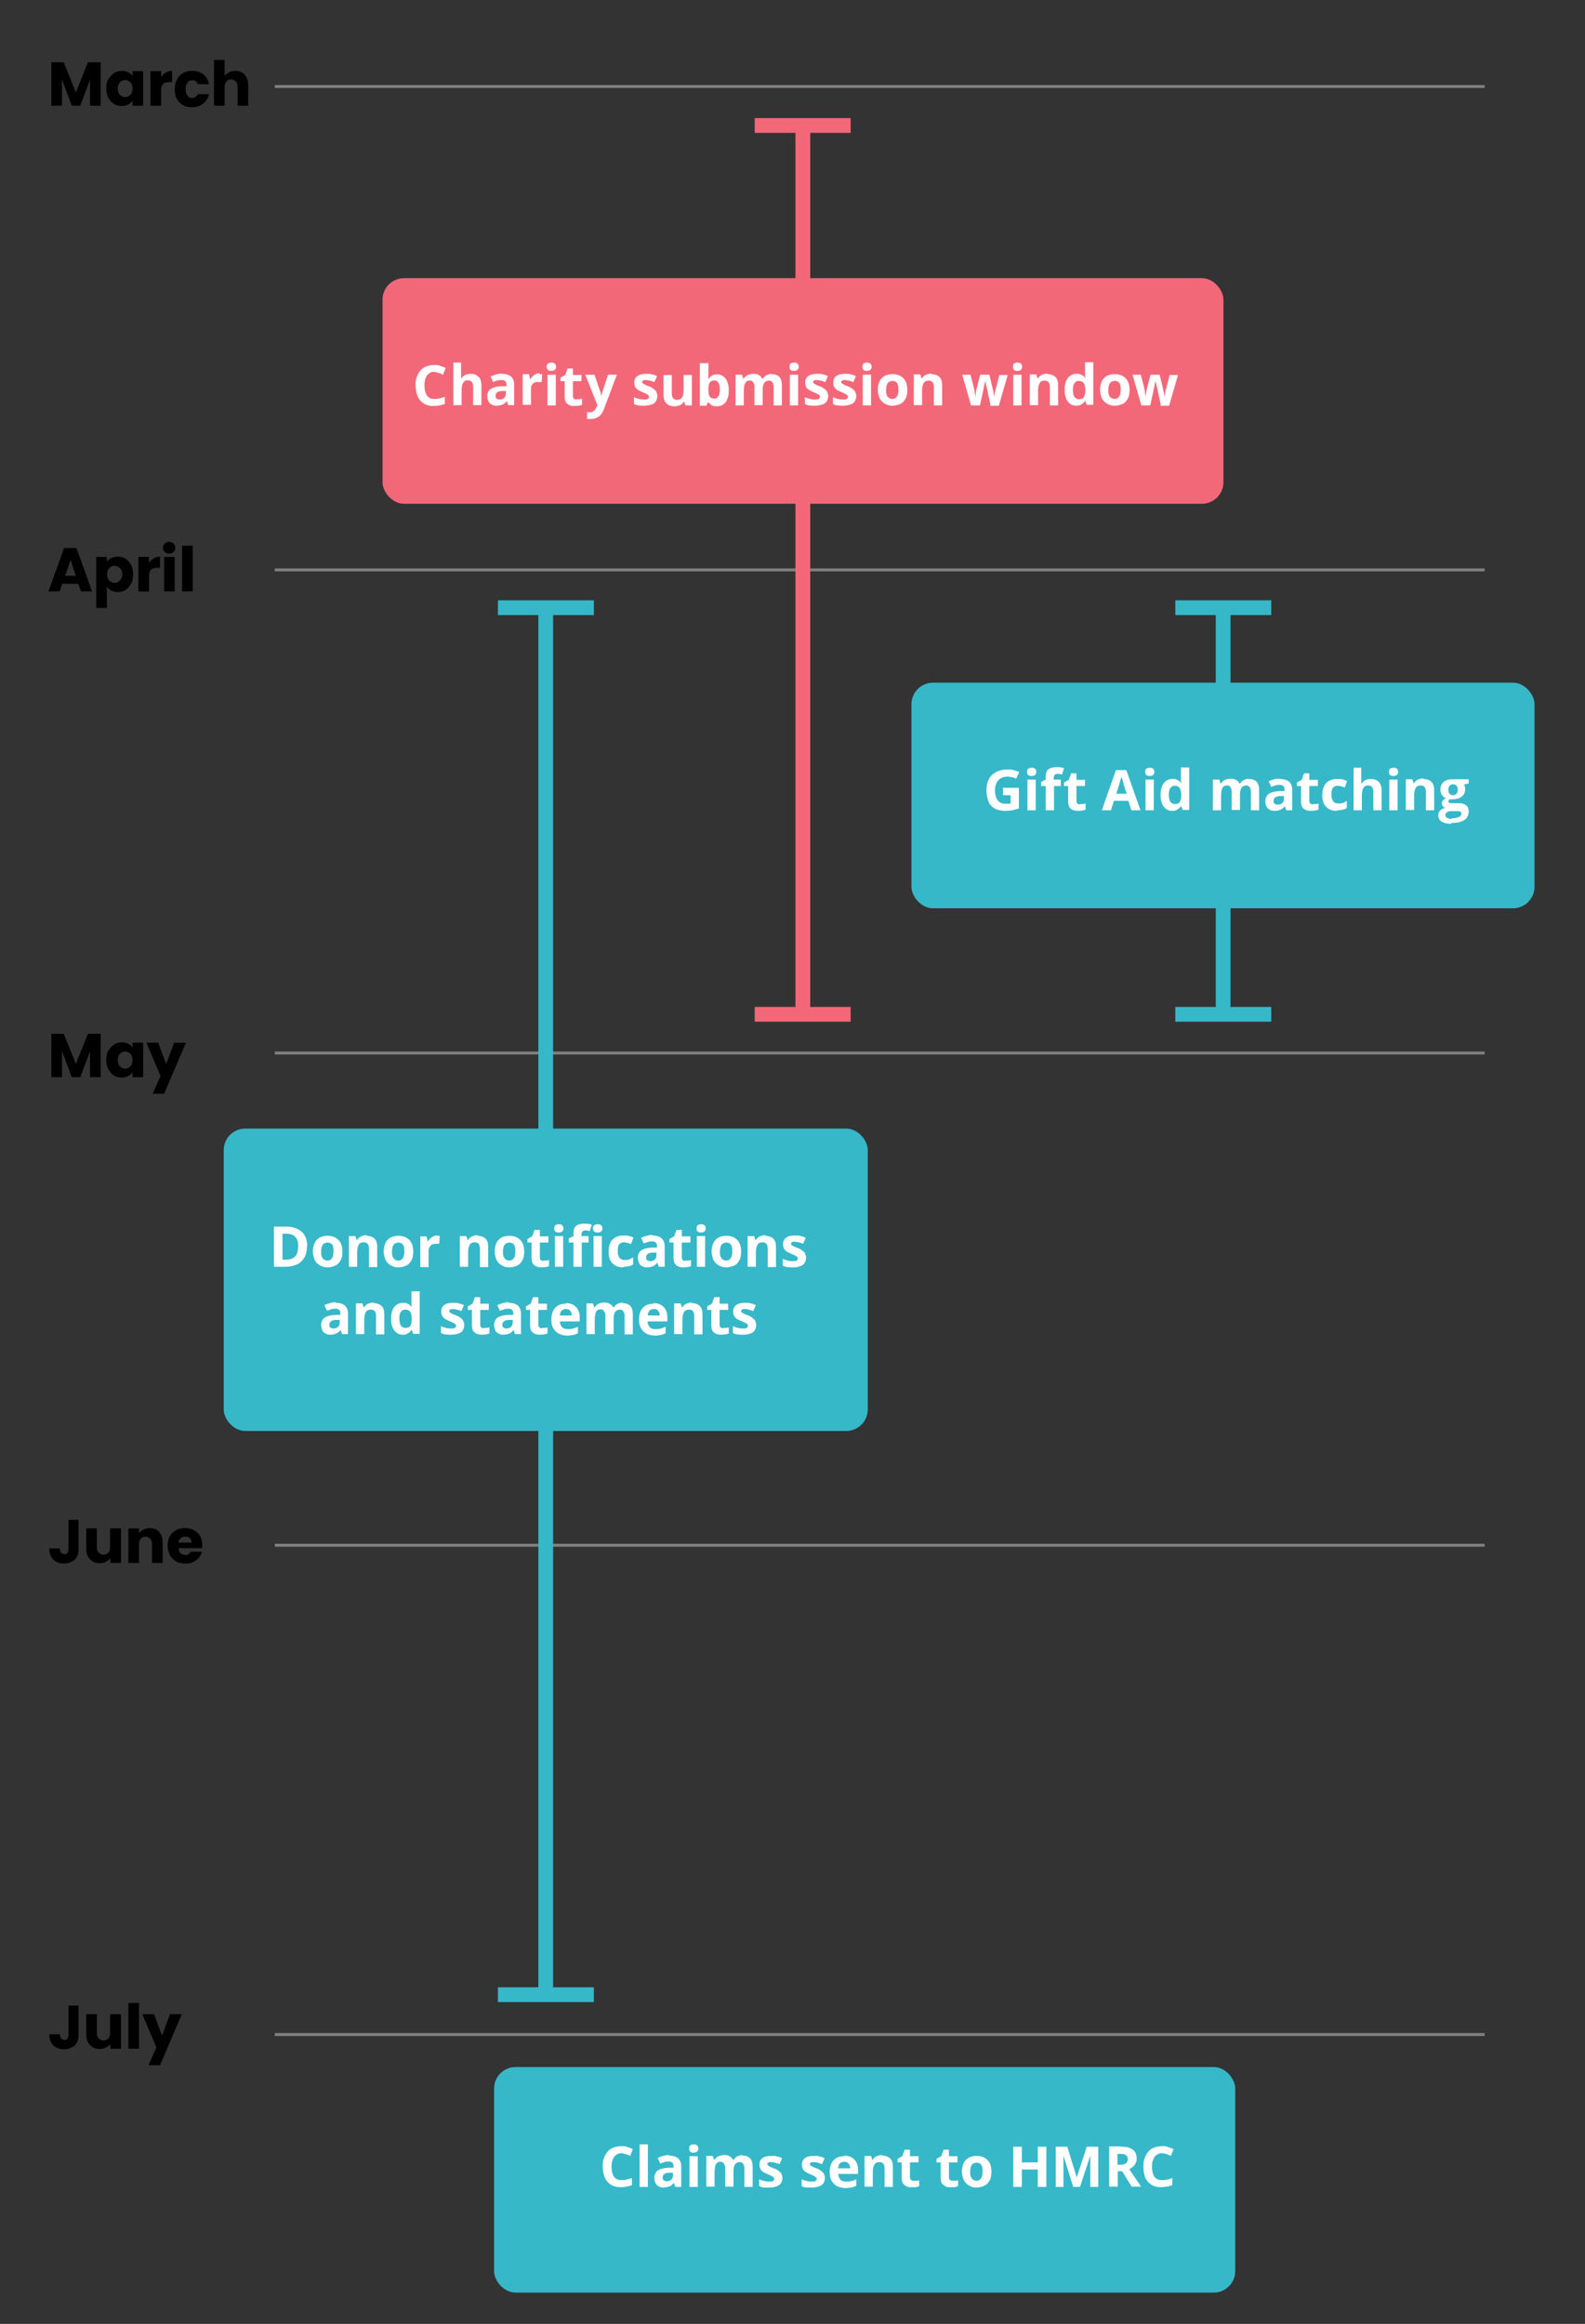<?xml version="1.0" encoding="UTF-8"?>
<svg id="Layer_1" xmlns="http://www.w3.org/2000/svg" version="1.1" viewBox="0 0 537 787">
  <rect x="0" y="0" width="537" height="787" fill="#333333" stroke="none"/>
  <!-- Generator: Adobe Illustrator 29.3.1, SVG Export Plug-In . SVG Version: 2.1.0 Build 151)  -->
  <defs>
    <style>
      .st0 {
        stroke: gray;
      }

      .st0, .st1, .st2 {
        fill: none;
        stroke-miterlimit: 10;
      }

      .st3 {
        fill: #36b8c9;
      }

      .st4 {
        fill: #fff;
      }

      .st1 {
        stroke: #f36879;
      }

      .st1, .st2 {
        stroke-width: 5px;
      }

      .st5 {
        fill: #f36879;
      }

      .st2 {
        stroke: #36b8c9;
      }
    </style>
  </defs>
  <line class="st0" x1="93.1" y1="29.3" x2="503" y2="29.3"/>
  <line class="st0" x1="93.1" y1="193" x2="503" y2="193"/>
  <line class="st0" x1="93.1" y1="356.6" x2="503" y2="356.6"/>
  <line class="st0" x1="93.1" y1="523.3" x2="503" y2="523.3"/>
  <line class="st0" x1="93.1" y1="689" x2="503" y2="689"/>
  <g>
    <path d="M34.1,21.1v14.7h-3.6v-8.8l-3.3,8.8h-2.9l-3.3-8.9v8.9h-3.6v-14.7h4.2l4.1,10.2,4.1-10.2h4.3Z"/>
    <path d="M36.8,26.8c.5-.9,1.1-1.6,1.9-2.1s1.7-.7,2.6-.7,1.6.2,2.2.5c.6.3,1.1.8,1.4,1.3v-1.7h3.6v11.7h-3.6v-1.7c-.4.5-.8,1-1.5,1.3-.6.3-1.3.5-2.2.5s-1.8-.2-2.6-.7-1.4-1.2-1.9-2.1c-.5-.9-.7-2-.7-3.2s.2-2.3.7-3.2h0ZM44.2,27.9c-.5-.5-1.1-.8-1.8-.8s-1.3.3-1.8.8-.7,1.2-.7,2.1.2,1.6.7,2.1c.5.5,1.1.8,1.8.8s1.3-.3,1.8-.8.7-1.2.7-2.1-.2-1.6-.7-2.1Z"/>
    <path d="M56.2,24.6c.6-.4,1.3-.6,2.1-.6v3.8h-1c-.9,0-1.6.2-2,.6s-.7,1.1-.7,2v5.4h-3.6v-11.7h3.6v2c.4-.6.9-1.2,1.6-1.5Z"/>
    <path d="M60,26.8c.5-.9,1.2-1.6,2.1-2.1.9-.5,1.9-.7,3.1-.7s2.7.4,3.7,1.2c1,.8,1.6,1.9,1.9,3.3h-3.8c-.3-.9-.9-1.3-1.9-1.3s-1.2.3-1.6.8c-.4.5-.6,1.2-.6,2.2s.2,1.7.6,2.2c.4.5.9.8,1.6.8s1.5-.4,1.9-1.3h3.8c-.3,1.4-1,2.5-2,3.2-1,.8-2.2,1.2-3.7,1.2s-2.2-.2-3.1-.7c-.9-.5-1.6-1.2-2.1-2.1-.5-.9-.7-2-.7-3.2s.2-2.3.7-3.2v-.3Z"/>
    <path d="M82.9,25.3c.8.9,1.2,2.1,1.2,3.7v6.8h-3.6v-6.4c0-.8-.2-1.4-.6-1.8s-1-.7-1.6-.7-1.2.2-1.6.7c-.4.4-.6,1-.6,1.8v6.4h-3.6v-15.5h3.6v5.4c.4-.5.9-.9,1.5-1.2.6-.3,1.3-.5,2.1-.5,1.3,0,2.4.4,3.2,1.3Z"/>
  </g>
  <g>
    <path d="M26.6,197.7h-5.5l-.9,2.6h-3.8l5.3-14.7h4.2l5.3,14.7h-3.8l-.9-2.6h0ZM25.7,195l-1.8-5.4-1.8,5.4s3.6,0,3.6,0Z"/>
    <path d="M37.7,189c.6-.3,1.3-.5,2.2-.5s1.8.2,2.6.7,1.4,1.2,1.9,2.1.7,2,.7,3.2-.2,2.3-.7,3.2-1.1,1.6-1.9,2.1c-.8.5-1.7.7-2.6.7s-1.5-.2-2.2-.5c-.6-.3-1.1-.8-1.5-1.3v7.2h-3.6v-17.3h3.6v1.7c.3-.5.8-1,1.4-1.3h0ZM40.6,192.4c-.5-.5-1.1-.8-1.8-.8s-1.3.3-1.8.8-.7,1.2-.7,2.1.2,1.6.7,2.1,1.1.8,1.8.8,1.3-.3,1.8-.8.8-1.2.8-2.1-.2-1.6-.7-2.1h0Z"/>
    <path d="M52.1,189.1c.6-.4,1.3-.6,2.1-.6v3.8h-1c-.9,0-1.6.2-2,.6-.4.4-.7,1.1-.7,2v5.4h-3.6v-11.7h3.6v2c.4-.6.9-1.2,1.6-1.5Z"/>
    <path d="M55.8,186.9c-.4-.4-.6-.8-.6-1.4s.2-1,.6-1.4.9-.6,1.5-.6,1.1.2,1.5.6.6.8.6,1.4-.2,1-.6,1.4c-.4.4-.9.6-1.5.6s-1.1-.2-1.5-.6ZM59.2,188.6v11.7h-3.6v-11.7h3.6Z"/>
    <path d="M65.3,184.8v15.5h-3.6v-15.5h3.6Z"/>
  </g>
  <g>
    <path d="M34.1,350.1v14.7h-3.6v-8.8l-3.3,8.8h-2.9l-3.3-8.9v8.9h-3.6v-14.7h4.2l4.1,10.2,4.1-10.2h4.3Z"/>
    <path d="M36.8,355.8c.5-.9,1.1-1.6,1.9-2.1s1.7-.7,2.6-.7,1.6.2,2.2.5c.6.3,1.1.8,1.4,1.3v-1.7h3.6v11.7h-3.6v-1.7c-.4.5-.8,1-1.5,1.3-.6.3-1.3.5-2.2.5s-1.8-.2-2.6-.7-1.4-1.2-1.9-2.1-.7-2-.7-3.2.2-2.3.7-3.2h0ZM44.2,356.9c-.5-.5-1.1-.8-1.8-.8s-1.3.3-1.8.8-.7,1.2-.7,2.1.2,1.6.7,2.1,1.1.8,1.8.8,1.3-.3,1.8-.8.7-1.2.7-2.1-.2-1.6-.7-2.1Z"/>
    <path d="M63,353.1l-7.4,17.3h-3.9l2.7-6-4.8-11.3h4l2.7,7.3,2.7-7.3h4Z"/>
  </g>
  <g>
    <path d="M26.6,514.6v10c0,1.6-.4,2.8-1.3,3.6s-2.1,1.3-3.5,1.3-2.8-.4-3.7-1.3c-.9-.9-1.4-2.1-1.4-3.8h3.6c0,.6.1,1.1.4,1.4.3.3.6.5,1.1.5s.8,0,1-.4c.2-.3.4-.7.4-1.2v-10h3.6-.2Z"/>
    <path d="M41,517.6v11.7h-3.6v-1.6c-.4.5-.9.9-1.5,1.2s-1.3.5-2.1.5-1.7-.2-2.4-.6c-.7-.4-1.2-1-1.6-1.7s-.6-1.6-.6-2.7v-6.8h3.6v6.4c0,.8.2,1.4.6,1.8.4.4,1,.7,1.6.7s1.3-.2,1.7-.7c.4-.4.6-1,.6-1.8v-6.4h3.7Z"/>
    <path d="M53.9,518.8c.8.9,1.2,2.1,1.2,3.7v6.8h-3.6v-6.4c0-.8-.2-1.4-.6-1.8-.4-.4-1-.7-1.6-.7s-1.2.2-1.6.7c-.4.4-.6,1-.6,1.8v6.4h-3.6v-11.7h3.6v1.6c.4-.5.9-.9,1.5-1.2s1.3-.5,2.1-.5c1.4,0,2.5.4,3.3,1.3h-.1Z"/>
    <path d="M68.6,524.3h-8.1c0,.7.3,1.3.7,1.7s.9.6,1.5.6c.9,0,1.5-.4,1.9-1.1h3.8c-.2.8-.5,1.5-1.1,2.1-.5.6-1.2,1.1-1.9,1.4-.8.4-1.6.5-2.6.5s-2.2-.2-3.1-.7-1.6-1.2-2.1-2.1c-.5-.9-.8-2-.8-3.2s.2-2.3.7-3.2,1.2-1.6,2.1-2.1,1.9-.7,3.1-.7,2.1.2,3,.7,1.6,1.2,2.1,2c.5.9.7,1.9.7,3.1s0,.7,0,1h0ZM64.9,522.4c0-.6-.2-1.1-.6-1.5s-.9-.5-1.6-.5-1.1.2-1.5.5c-.4.4-.7.8-.8,1.5,0,0,4.5,0,4.5,0Z"/>
  </g>
  <g>
    <path d="M26.6,679.1v10c0,1.6-.4,2.8-1.3,3.6s-2.1,1.3-3.5,1.3-2.8-.4-3.7-1.3c-.9-.9-1.4-2.1-1.4-3.8h3.6c0,.6.1,1.1.4,1.4.3.3.6.5,1.1.5s.8,0,1-.4c.2-.3.4-.7.4-1.2v-10h3.6-.2Z"/>
    <path d="M41,682.1v11.7h-3.6v-1.6c-.4.5-.9.9-1.5,1.2s-1.3.5-2.1.5-1.7-.2-2.4-.6c-.7-.4-1.2-1-1.6-1.7s-.6-1.6-.6-2.7v-6.8h3.6v6.4c0,.8.2,1.4.6,1.8.4.4,1,.7,1.6.7s1.3-.2,1.7-.7c.4-.4.6-1,.6-1.8v-6.4h3.7Z"/>
    <path d="M47.1,678.3v15.5h-3.6v-15.5h3.6Z"/>
    <path d="M61.6,682.1l-7.4,17.3h-3.9l2.7-6-4.8-11.3h4l2.7,7.3,2.7-7.3h4Z"/>
  </g>
  <g>
    <line class="st1" x1="272" y1="42.5" x2="272" y2="343.5"/>
    <rect class="st5" x="255.7" y="40" width="32.5" height="5"/>
    <rect class="st5" x="255.7" y="341" width="32.5" height="5"/>
  </g>
  <g>
    <line class="st2" x1="414.4" y1="205.8" x2="414.4" y2="343.5"/>
    <rect class="st3" x="398.2" y="203.3" width="32.5" height="5"/>
    <rect class="st3" x="398.2" y="341" width="32.5" height="5"/>
  </g>
  <g>
    <line class="st2" x1="184.9" y1="205.8" x2="184.9" y2="675.5"/>
    <rect class="st3" x="168.7" y="203.3" width="32.5" height="5"/>
    <rect class="st3" x="168.7" y="673" width="32.5" height="5"/>
  </g>
  <g>
    <rect class="st5" x="129.6" y="94.2" width="284.9" height="76.4" rx="7.3" ry="7.3"/>
    <g>
      <path class="st4" d="M147.3,125.9c-.6,0-1,0-1.5.3-.4.2-.8.5-1.1.9s-.5.9-.7,1.5c-.1.6-.2,1.2-.2,1.9s.1,1.8.4,2.5c.2.7.6,1.2,1.1,1.6.5.4,1.1.5,1.9.5s1.1,0,1.7-.2c.6-.1,1.2-.3,1.8-.5v2.4c-.6.2-1.2.4-1.8.5s-1.2.2-2,.2c-1.4,0-2.5-.3-3.4-.9-.9-.6-1.6-1.4-2-2.4s-.7-2.3-.7-3.7.1-2,.4-2.8.7-1.6,1.2-2.2,1.2-1.1,2-1.4,1.7-.5,2.7-.5,1.3,0,2,.3c.7.2,1.3.4,1.9.7l-.9,2.3c-.5-.2-1-.5-1.5-.6-.5-.2-1-.3-1.5-.3h.2Z"/>
      <path class="st4" d="M156.2,122.8v5.4h.1c.2-.4.5-.6.8-.9.3-.2.6-.4,1-.5s.8-.2,1.2-.2c.7,0,1.4,0,2,.4s1,.7,1.3,1.2c.3.6.5,1.3.5,2.2v6.8h-2.8v-6.1c0-.7-.1-1.3-.4-1.7-.3-.4-.7-.6-1.3-.6s-1,0-1.3.4-.6.6-.7,1.2c-.1.5-.2,1.1-.2,1.9v4.9h-2.8v-14.4h2.8-.2Z"/>
      <path class="st4" d="M169.9,126.6c1.4,0,2.5.3,3.2.9s1.1,1.5,1.1,2.8v6.9h-2l-.5-1.4h0c-.3.4-.6.7-.9.9-.3.2-.7.4-1.1.5s-.9.2-1.5.2-1.2-.1-1.6-.4c-.5-.2-.9-.6-1.1-1.1-.3-.5-.4-1.1-.4-1.8,0-1.1.4-1.9,1.2-2.4s1.9-.8,3.5-.9h1.8v-.5c0-.5-.1-.9-.4-1.2s-.7-.4-1.2-.4-1,0-1.5.2c-.5,0-1,.3-1.4.5l-.9-1.9c.6-.3,1.2-.5,1.9-.7s1.4-.3,2.1-.3h-.3ZM171.4,132.4h-1.1c-.9,0-1.6.2-1.9.5-.4.3-.5.7-.5,1.2s.1.7.4.9c.3.2.6.3,1,.3.6,0,1.1-.2,1.5-.5.4-.4.6-.9.6-1.5,0,0,0-.9,0-.9Z"/>
      <path class="st4" d="M182.7,126.7h1l-.2,2.7h-.8c-.4,0-.7,0-1.1,0-.3,0-.7.2-.9.4-.3.2-.5.5-.6.8-.2.3-.2.8-.2,1.2v5.3h-2.8v-10.4h2.1l.4,1.7h.1c.2-.4.5-.7.8-1s.7-.5,1-.7c.4-.2.8-.3,1.3-.3v.2Z"/>
      <path class="st4" d="M186.8,122.8c.4,0,.8,0,1.1.3s.5.6.5,1.1-.2.9-.5,1.1-.7.3-1.1.3-.8,0-1.1-.3-.5-.6-.5-1.1.2-.9.5-1.1.7-.3,1.1-.3ZM188.3,126.9v10.4h-2.8v-10.4s2.8,0,2.8,0Z"/>
      <path class="st4" d="M195.4,135.2h.9c.3,0,.6-.1.9-.2v2.1c-.3.1-.7.2-1.1.3-.4,0-.9.1-1.5.1s-1.2,0-1.7-.3c-.5-.2-.9-.6-1.2-1-.3-.5-.4-1.2-.4-2.1v-5h-1.4v-1.2l1.6-.9.8-2.2h1.8v2.2h2.9v2.1h-2.9v5c0,.4.1.7.3.9s.5.3.9.3h0Z"/>
      <path class="st4" d="M198.3,126.9h3.1l2,5.8c0,.2.1.4.2.6,0,.2,0,.4.1.6v.6h0c0-.3,0-.6.2-.9,0-.3.1-.6.2-.9l1.9-5.8h3l-4.4,11.7c-.3.7-.6,1.3-1,1.8s-.9.8-1.5,1.1c-.6.2-1.2.4-1.8.4h-.8c-.2,0-.4,0-.6-.1v-2.2h1.1c.4,0,.7,0,1-.3.3-.2.5-.4.7-.7s.3-.6.5-.9l.2-.5-4.1-10.3h0Z"/>
      <path class="st4" d="M222.7,134.1c0,.7-.2,1.3-.5,1.8s-.8.9-1.5,1.1c-.7.2-1.5.4-2.4.4s-1.3,0-1.9-.1c-.5,0-1-.2-1.6-.5v-2.3c.6.3,1.2.5,1.8.6.6.2,1.2.2,1.7.2s.9,0,1.2-.2c.2-.2.4-.4.4-.6s0-.3-.1-.5c0-.1-.3-.3-.6-.5s-.8-.4-1.5-.7c-.6-.3-1.2-.5-1.6-.8-.4-.3-.7-.6-.9-1s-.3-.9-.3-1.5c0-1,.4-1.7,1.1-2.2.7-.5,1.7-.7,3-.7s1.3,0,1.8.2c.6,0,1.2.3,1.8.6l-.9,2c-.5-.2-1-.4-1.5-.5s-.9-.2-1.4-.2-.7,0-.9.2c-.2,0-.3.3-.3.5s0,.3.2.4c.1,0,.3.3.6.4.3.2.8.4,1.4.6.6.2,1.1.5,1.5.8s.8.6,1,1,.4.9.4,1.5Z"/>
      <path class="st4" d="M234.4,126.9v10.4h-2.2l-.4-1.3h-.1c-.2.4-.5.6-.8.9s-.7.4-1.1.5c-.4.1-.8.2-1.3.2s-1.4-.1-1.9-.4c-.6-.3-1-.7-1.3-1.2-.3-.6-.5-1.3-.5-2.2v-6.8h2.8v6.1c0,.7.1,1.3.4,1.7.3.4.7.6,1.3.6s1-.1,1.4-.4c.3-.3.6-.6.7-1.2.1-.5.2-1.1.2-1.9v-4.9h2.8Z"/>
      <path class="st4" d="M240,122.8v5.5h.1c.3-.4.6-.8,1.1-1.1.5-.3,1.1-.4,1.8-.4,1.2,0,2.1.5,2.8,1.4s1.1,2.2,1.1,4-.2,2.2-.5,3-.8,1.4-1.4,1.8c-.6.4-1.3.6-2.1.6s-1.4-.1-1.8-.4c-.4-.3-.8-.6-1.1-.9h-.2l-.5,1.1h-2.2v-14.4h2.8v-.2ZM242,128.9c-.5,0-.9,0-1.2.3-.3.2-.5.5-.6.9s-.2.9-.2,1.5v.3c0,1,.1,1.8.4,2.3s.8.8,1.6.8,1-.3,1.4-.8c.3-.5.5-1.3.5-2.3s-.2-1.8-.5-2.3-.8-.8-1.4-.8h0Z"/>
      <path class="st4" d="M261.3,126.7c1.2,0,2.1.3,2.7.9s.9,1.6.9,2.9v6.8h-2.8v-6.1c0-.7-.1-1.3-.4-1.7-.3-.4-.6-.6-1.2-.6s-1.3.3-1.6.8-.5,1.3-.5,2.3v5.2h-2.8v-6.1c0-.5,0-.9-.2-1.2s-.3-.6-.5-.8c-.2-.2-.5-.2-.9-.2s-.9,0-1.2.4-.5.6-.6,1.2c-.1.5-.2,1.1-.2,1.9v4.9h-2.8v-10.4h2.2l.4,1.3h.2c.2-.4.5-.6.8-.9.3-.2.7-.4,1.1-.5.4,0,.8-.2,1.2-.2.8,0,1.4,0,1.9.4.5.2.9.6,1.2,1.2h.3c.3-.5.7-.9,1.3-1.2.6-.2,1.1-.4,1.7-.4h-.2Z"/>
      <path class="st4" d="M269,122.8c.4,0,.8,0,1.1.3.3.2.5.6.5,1.1s-.2.9-.5,1.1-.7.3-1.1.3-.8,0-1.1-.3c-.3-.2-.4-.6-.4-1.1s.1-.9.4-1.1.7-.3,1.1-.3ZM270.4,126.9v10.4h-2.8v-10.4s2.8,0,2.8,0Z"/>
      <path class="st4" d="M280.6,134.1c0,.7-.2,1.3-.5,1.8s-.8.9-1.5,1.1c-.7.2-1.5.4-2.4.4s-1.3,0-1.9-.1c-.5,0-1-.2-1.6-.5v-2.3c.6.3,1.2.5,1.8.6.6.2,1.2.2,1.7.2s.9,0,1.2-.2c.2-.2.4-.4.4-.6s0-.3-.1-.5c0-.1-.3-.3-.6-.5s-.8-.4-1.5-.7c-.6-.3-1.2-.5-1.6-.8s-.7-.6-.9-1c-.2-.4-.3-.9-.3-1.5,0-1,.4-1.7,1.1-2.2s1.7-.7,3-.7,1.3,0,1.8.2c.6,0,1.2.3,1.8.6l-.9,2c-.5-.2-1-.4-1.5-.5s-.9-.2-1.4-.2-.7,0-.9.2c-.2,0-.3.3-.3.5s0,.3.2.4c.1,0,.3.3.6.4.3.2.8.4,1.4.6s1.1.5,1.5.8.8.6,1,1,.4.9.4,1.5h0Z"/>
      <path class="st4" d="M290.1,134.1c0,.7-.2,1.3-.5,1.8s-.8.9-1.5,1.1c-.7.2-1.5.4-2.4.4s-1.3,0-1.9-.1c-.5,0-1-.2-1.6-.5v-2.3c.6.3,1.2.5,1.8.6.6.2,1.2.2,1.7.2s.9,0,1.2-.2c.2-.2.4-.4.4-.6s0-.3-.1-.5c0-.1-.3-.3-.6-.5s-.8-.4-1.5-.7c-.6-.3-1.2-.5-1.6-.8s-.7-.6-.9-1c-.2-.4-.3-.9-.3-1.5,0-1,.4-1.7,1.1-2.2s1.7-.7,3-.7,1.3,0,1.8.2c.6,0,1.2.3,1.8.6l-.9,2c-.5-.2-1-.4-1.5-.5s-.9-.2-1.4-.2-.7,0-.9.2c-.2,0-.3.3-.3.5s0,.3.2.4c.1,0,.3.3.6.4.3.2.8.4,1.4.6s1.1.5,1.5.8.8.6,1,1,.4.9.4,1.5h0Z"/>
      <path class="st4" d="M293.7,122.8c.4,0,.8,0,1.1.3.3.2.5.6.5,1.1s-.2.9-.5,1.1-.7.3-1.1.3-.8,0-1.1-.3c-.3-.2-.4-.6-.4-1.1s.1-.9.4-1.1.7-.3,1.1-.3ZM295.1,126.9v10.4h-2.8v-10.4s2.8,0,2.8,0Z"/>
      <path class="st4" d="M307.4,132c0,.9-.1,1.6-.3,2.3-.2.7-.6,1.2-1,1.7s-1,.8-1.6,1-1.3.4-2.1.4-1.4-.1-2-.4c-.6-.2-1.1-.6-1.6-1-.4-.5-.8-1-1-1.7s-.4-1.4-.4-2.3.2-2.1.6-2.9,1-1.4,1.7-1.8c.8-.4,1.7-.6,2.7-.6s1.8.2,2.6.6c.8.4,1.3,1,1.8,1.8.4.8.6,1.8.6,2.9h0ZM300.2,132c0,.7,0,1.3.2,1.7.1.5.4.8.7,1,.3.2.7.4,1.2.4s.9-.1,1.2-.4c.3-.2.5-.6.7-1,.1-.5.2-1,.2-1.7s0-1.3-.2-1.7c-.1-.5-.4-.8-.7-1-.3-.2-.7-.3-1.2-.3s-1.3.3-1.6.8c-.3.5-.5,1.3-.5,2.3h0Z"/>
      <path class="st4" d="M315.5,126.7c1.1,0,2,.3,2.7.9s1,1.6,1,2.9v6.8h-2.8v-6.1c0-.7-.1-1.3-.4-1.7-.3-.4-.7-.6-1.3-.6-.9,0-1.5.3-1.8.9s-.5,1.4-.5,2.5v4.9h-2.8v-10.4h2.2l.4,1.3h.2c.2-.4.5-.6.8-.9.3-.2.7-.4,1.1-.5s.8-.2,1.3-.2v.2Z"/>
      <path class="st4" d="M335.6,137.2l-.8-3.6c0-.2-.1-.5-.2-1,0-.4-.2-.9-.3-1.4-.1-.5-.2-.9-.3-1.3,0-.4-.2-.7-.2-.9h0c0,.2-.1.5-.2.9s-.2.9-.3,1.4c-.1.5-.2.9-.3,1.4,0,.4-.2.8-.2,1l-.8,3.6h-3l-3-10.4h2.8l1.2,4.6c0,.3.2.7.2,1.1s.1.9.2,1.3c0,.4.1.7.1,1h0v-.7c0-.3,0-.6.1-.9,0-.3.1-.6.1-.9s0-.4.1-.5l1.3-5h3.1l1.2,5c0,.2.1.5.2.9,0,.4.1.8.2,1.2v1h0c0-.2,0-.5.1-.9,0-.4.1-.8.2-1.3,0-.5.2-.8.3-1.2l1.2-4.6h2.8l-3,10.4h-3.1l.3-.2Z"/>
      <path class="st4" d="M344.7,122.8c.4,0,.8,0,1.1.3.3.2.5.6.5,1.1s-.2.9-.5,1.1-.7.3-1.1.3-.8,0-1.1-.3c-.3-.2-.4-.6-.4-1.1s.1-.9.4-1.1.7-.3,1.1-.3ZM346.1,126.9v10.4h-2.8v-10.4s2.8,0,2.8,0Z"/>
      <path class="st4" d="M354.8,126.7c1.1,0,2,.3,2.7.9s1,1.6,1,2.9v6.8h-2.8v-6.1c0-.7-.1-1.3-.4-1.7-.3-.4-.7-.6-1.3-.6-.9,0-1.5.3-1.8.9s-.5,1.4-.5,2.5v4.9h-2.8v-10.4h2.2l.4,1.3h.2c.2-.4.5-.6.8-.9.3-.2.7-.4,1.1-.5s.8-.2,1.3-.2v.2Z"/>
      <path class="st4" d="M364.6,137.4c-1.2,0-2.1-.5-2.8-1.4-.7-.9-1.1-2.2-1.1-4s.4-3.1,1.1-4,1.7-1.4,2.9-1.4.9,0,1.3.2c.4,0,.7.3,1,.5s.5.5.7.8h0c0-.2,0-.5-.1-.9v-4.5h2.8v14.4h-2.2l-.5-1.3h-.1c-.2.3-.4.5-.7.8-.3.2-.6.4-1,.6-.4.1-.8.2-1.3.2h0ZM365.6,135.2c.8,0,1.3-.2,1.6-.7.3-.5.5-1.2.5-2.1v-.3c0-1-.2-1.8-.5-2.3s-.9-.8-1.7-.8-1.1.3-1.5.8-.5,1.3-.5,2.3.2,1.8.5,2.3c.4.5.9.8,1.5.8h.1Z"/>
      <path class="st4" d="M382.7,132c0,.9-.1,1.6-.3,2.3-.2.7-.6,1.2-1,1.7s-1,.8-1.6,1-1.3.4-2.1.4-1.4-.1-2-.4c-.6-.2-1.1-.6-1.6-1-.4-.5-.8-1-1-1.7s-.4-1.4-.4-2.3.2-2.1.6-2.9,1-1.4,1.7-1.8c.8-.4,1.7-.6,2.7-.6s1.8.2,2.6.6c.8.4,1.3,1,1.8,1.8.4.8.6,1.8.6,2.9h0ZM375.5,132c0,.7,0,1.3.2,1.7.1.5.4.8.7,1,.3.2.7.4,1.2.4s.9-.1,1.2-.4c.3-.2.5-.6.7-1,.1-.5.2-1,.2-1.7s0-1.3-.2-1.7c-.1-.5-.4-.8-.7-1-.3-.2-.7-.3-1.2-.3s-1.3.3-1.6.8c-.3.5-.5,1.3-.5,2.3h0Z"/>
      <path class="st4" d="M393.3,137.2l-.8-3.6c0-.2-.1-.5-.2-1,0-.4-.2-.9-.3-1.4-.1-.5-.2-.9-.3-1.3,0-.4-.2-.7-.2-.9h0c0,.2-.1.5-.2.9s-.2.9-.3,1.4c-.1.5-.2.9-.3,1.4,0,.4-.2.8-.2,1l-.8,3.6h-3l-3-10.4h2.8l1.2,4.6c0,.3.2.7.2,1.1s.1.9.2,1.3c0,.4.1.7.1,1h0v-.7c0-.3,0-.6.1-.9,0-.3.1-.6.1-.9s0-.4.1-.5l1.3-5h3.1l1.2,5c0,.2.1.5.2.9,0,.4.1.8.2,1.2v1h0c0-.2,0-.5.1-.9,0-.4.1-.8.2-1.3,0-.5.2-.8.3-1.2l1.2-4.6h2.8l-3,10.4h-3.1l.3-.2Z"/>
    </g>
  </g>
  <g>
    <rect class="st3" x="308.8" y="231.2" width="211.1" height="76.4" rx="7.3" ry="7.3"/>
    <g>
      <path class="st4" d="M339.8,266.8h5.4v7c-.7.2-1.5.4-2.2.6-.8.1-1.6.2-2.6.2s-2.5-.3-3.4-.8-1.7-1.3-2.1-2.4-.7-2.3-.7-3.8.3-2.7.8-3.7,1.3-1.8,2.4-2.4c1.1-.6,2.3-.9,3.9-.9s1.4,0,2.1.2,1.3.4,1.9.6l-1,2.3c-.4-.2-.9-.4-1.4-.5s-1.1-.2-1.7-.2-1.6.2-2.2.6c-.6.4-1.1.9-1.4,1.6-.3.7-.5,1.5-.5,2.4s.1,1.7.4,2.4c.2.7.6,1.2,1.1,1.6s1.2.6,2,.6h1c.3,0,.5,0,.8-.1v-2.8h-2.6v-2.4h0Z"/>
      <path class="st4" d="M349.5,260c.4,0,.8,0,1.1.3.3.2.5.6.5,1.1s-.2.9-.5,1.1c-.3.2-.7.3-1.1.3s-.8-.1-1.1-.3c-.3-.2-.4-.6-.4-1.1s.1-.9.4-1.1c.3-.2.7-.3,1.1-.3ZM350.9,264v10.4h-2.8v-10.4h2.8Z"/>
      <path class="st4" d="M359.5,266.2h-2.4v8.2h-2.8v-8.2h-1.6v-1.4l1.6-.8v-.8c0-.9.1-1.6.4-2.1s.7-.8,1.3-1c.5-.2,1.2-.3,1.9-.3s1.1,0,1.5.1c.5,0,.8.2,1.1.3l-.7,2.1c-.2,0-.5-.1-.7-.2h-.9c-.4,0-.7.1-.9.4-.2.2-.3.5-.3.9v.6h2.4v2.1h.1Z"/>
      <path class="st4" d="M366,272.3h.9c.3,0,.6-.1.9-.2v2.1c-.3.1-.7.2-1.1.3-.4,0-.9.1-1.5.1s-1.2-.1-1.7-.3c-.5-.2-.9-.5-1.2-1-.3-.5-.4-1.2-.4-2.1v-5h-1.4v-1.2l1.6-.9.8-2.2h1.8v2.2h2.9v2.1h-2.9v5c0,.4.1.7.3.9s.5.3.9.3h.1Z"/>
      <path class="st4" d="M383.3,274.4l-1-3.2h-4.9l-1,3.2h-3.1l4.8-13.6h3.5l4.8,13.6h-3.1,0ZM381.7,268.8l-1-3.2c0-.2-.1-.5-.2-.8s-.2-.7-.3-1c-.1-.3-.2-.6-.2-.9,0,.3-.1.6-.3.9-.1.4-.2.7-.3,1.1,0,.3-.2.6-.2.7l-1,3.2h3.5Z"/>
      <path class="st4" d="M389.5,260c.4,0,.8,0,1.1.3.3.2.5.6.5,1.1s-.2.9-.5,1.1c-.3.2-.7.3-1.1.3s-.8-.1-1.1-.3c-.3-.2-.4-.6-.4-1.1s.1-.9.4-1.1c.3-.2.7-.3,1.1-.3ZM390.9,264v10.4h-2.8v-10.4h2.8Z"/>
      <path class="st4" d="M397.1,274.6c-1.2,0-2.1-.5-2.8-1.4-.7-.9-1.1-2.2-1.1-4s.4-3.1,1.1-4,1.7-1.4,2.9-1.4.9,0,1.3.2c.4.1.7.3,1,.5s.5.5.7.8h0c0-.2,0-.5-.1-.9v-4.5h2.8v14.4h-2.2l-.5-1.3h-.1c-.2.3-.4.5-.7.8-.3.2-.6.4-1,.6s-.8.2-1.3.2h0ZM398.1,272.3c.8,0,1.3-.2,1.6-.7.3-.5.5-1.2.5-2.1v-.3c0-1-.2-1.8-.5-2.3s-.9-.8-1.7-.8-1.1.3-1.5.8-.5,1.3-.5,2.3.2,1.8.5,2.3c.4.5.9.8,1.5.8h.1Z"/>
      <path class="st4" d="M423,263.8c1.2,0,2.1.3,2.7.9s.9,1.6.9,2.9v6.8h-2.8v-6.1c0-.7-.1-1.3-.4-1.7s-.6-.6-1.2-.6-1.3.3-1.6.8c-.3.5-.5,1.3-.5,2.3v5.2h-2.8v-6.1c0-.5,0-.9-.2-1.2s-.3-.6-.5-.8-.5-.2-.9-.2-.9.1-1.2.4c-.3.3-.5.6-.6,1.2-.1.5-.2,1.1-.2,1.9v4.9h-2.8v-10.4h2.2l.4,1.3h.2c.2-.4.5-.6.8-.9.3-.2.7-.4,1.1-.5s.8-.2,1.2-.2c.8,0,1.4.1,1.9.4.5.2.9.6,1.2,1.2h.3c.3-.5.7-.9,1.3-1.2.6-.2,1.1-.4,1.7-.4h-.2Z"/>
      <path class="st4" d="M433.5,263.8c1.4,0,2.5.3,3.2.9s1.1,1.5,1.1,2.8v6.9h-2l-.5-1.4h0c-.3.4-.6.7-.9.9-.3.2-.7.4-1.1.5s-.9.2-1.5.2-1.2-.1-1.6-.4c-.5-.2-.9-.6-1.1-1.1-.3-.5-.4-1.1-.4-1.9s.4-1.9,1.2-2.4c.8-.5,1.9-.8,3.5-.9h1.8v-.5c0-.5-.1-.9-.4-1.2s-.7-.4-1.2-.4-1,0-1.5.2c-.5.1-1,.3-1.4.5l-.9-1.9c.6-.3,1.2-.5,1.9-.7.7-.2,1.4-.2,2.1-.2h-.3ZM435,269.6h-1.1c-.9,0-1.6.2-1.9.5-.4.3-.5.7-.5,1.2s.1.7.4.9c.3.2.6.3,1,.3.6,0,1.1-.2,1.5-.5.4-.4.6-.9.6-1.5v-.9Z"/>
      <path class="st4" d="M444.9,272.3h.9c.3,0,.6-.1.9-.2v2.1c-.3.1-.7.2-1.1.3-.4,0-.9.1-1.5.1s-1.2-.1-1.7-.3c-.5-.2-.9-.5-1.2-1-.3-.5-.4-1.2-.4-2.1v-5h-1.4v-1.2l1.6-.9.8-2.2h1.8v2.2h2.9v2.1h-2.9v5c0,.4.1.7.3.9s.5.3.9.3h.1Z"/>
      <path class="st4" d="M452.9,274.6c-1,0-1.9-.2-2.6-.6s-1.3-1-1.7-1.7c-.4-.8-.6-1.8-.6-3s.2-2.3.6-3.1,1-1.4,1.8-1.8c.8-.4,1.6-.6,2.7-.6s1.3,0,1.9.2c.5.1,1,.3,1.4.5l-.8,2.2c-.4-.2-.9-.3-1.2-.4-.4-.1-.8-.2-1.2-.2s-.9.1-1.2.3c-.3.2-.6.6-.7,1-.2.5-.2,1-.2,1.7s0,1.3.3,1.7c.2.5.4.8.8,1,.3.2.7.3,1.2.3s1.1,0,1.6-.2.9-.4,1.3-.7v2.4c-.4.3-.9.5-1.4.6s-1.1.2-1.8.2l-.2.2Z"/>
      <path class="st4" d="M461.2,260v5.4h.1c.2-.4.5-.6.8-.9.3-.2.6-.4,1-.5s.8-.2,1.2-.2c.7,0,1.4.1,2,.4.6.3,1,.7,1.3,1.2.3.6.5,1.3.5,2.2v6.8h-2.8v-6.1c0-.7-.1-1.3-.4-1.7s-.7-.6-1.3-.6-1,.1-1.3.4c-.3.3-.6.6-.7,1.2-.1.5-.2,1.1-.2,1.9v4.9h-2.8v-14.4h2.8-.2Z"/>
      <path class="st4" d="M472.1,260c.4,0,.8,0,1.1.3.3.2.5.6.5,1.1s-.2.9-.5,1.1c-.3.2-.7.3-1.1.3s-.8-.1-1.1-.3c-.3-.2-.4-.6-.4-1.1s.1-.9.4-1.1c.3-.2.7-.3,1.1-.3ZM473.5,264v10.4h-2.8v-10.4h2.8Z"/>
      <path class="st4" d="M482.2,263.8c1.1,0,2,.3,2.7.9.7.6,1,1.6,1,2.9v6.8h-2.8v-6.1c0-.7-.1-1.3-.4-1.7s-.7-.6-1.3-.6c-.9,0-1.5.3-1.8.9-.3.6-.5,1.4-.5,2.5v4.9h-2.8v-10.4h2.2l.4,1.3h.2c.2-.4.5-.6.8-.9.3-.2.7-.4,1.1-.5s.8-.2,1.3-.2v.2Z"/>
      <path class="st4" d="M491.7,279c-1.4,0-2.6-.3-3.3-.8-.8-.5-1.1-1.2-1.1-2.1s.2-1.1.6-1.6c.4-.4,1-.7,1.7-.9-.3-.1-.5-.3-.8-.6-.2-.3-.3-.6-.3-.9s.1-.7.3-1c.2-.3.6-.5,1-.8-.5-.2-1-.6-1.3-1.1s-.5-1.1-.5-1.8.2-1.4.5-1.9.8-.9,1.4-1.2,1.4-.4,2.3-.4.4,0,.7,0h4.7v1.4l-1.6.4c.1.2.3.5.3.7s.1.5.1.8c0,1.1-.4,2-1.2,2.6-.8.6-1.9.9-3.2.9h-.9c-.1.1-.3.2-.3.4s-.1.3-.1.4,0,.2.2.3c.1,0,.3.2.5.2h2.7c1.1,0,2,.2,2.6.7s.9,1.2.9,2.2-.5,2.2-1.5,2.8c-1,.7-2.5,1-4.4,1v.3ZM491.9,277.1c.7,0,1.3,0,1.7-.2.5-.1.9-.3,1.1-.5.3-.2.4-.5.4-.8s0-.5-.2-.6c-.2-.2-.4-.3-.7-.3h-2.7c-.3,0-.7,0-.9.2-.3.1-.5.3-.7.5s-.2.4-.2.7.2.7.6.9c.4.2.9.3,1.6.3v-.2ZM492.3,269.3c.5,0,.9-.2,1.2-.5.2-.3.4-.8.4-1.3s-.1-1.1-.4-1.4c-.3-.3-.6-.5-1.2-.5s-.9.2-1.2.5-.4.8-.4,1.4.1,1,.4,1.3c.3.3.6.5,1.2.5Z"/>
    </g>
  </g>
  <g>
    <rect class="st3" x="167.4" y="700" width="251.1" height="76.4" rx="7.3" ry="7.3"/>
    <g>
      <path class="st4" d="M210.7,729.2c-.6,0-1,0-1.5.3-.4.2-.8.5-1.1.9s-.5.9-.7,1.5-.2,1.2-.2,1.9.1,1.8.4,2.5c.2.7.6,1.2,1.1,1.5.5.4,1.1.5,1.9.5s1.1,0,1.7-.2,1.2-.3,1.8-.5v2.4c-.6.2-1.2.4-1.8.5s-1.2.2-2,.2c-1.4,0-2.5-.3-3.4-.9-.9-.6-1.6-1.4-2-2.4s-.7-2.3-.7-3.7.1-2,.4-2.8.7-1.6,1.2-2.2,1.2-1.1,2-1.4c.8-.3,1.7-.5,2.7-.5s1.3,0,2,.3c.7.2,1.3.4,1.9.7l-.9,2.3c-.5-.2-1-.5-1.5-.6s-1-.3-1.5-.3h.2Z"/>
      <path class="st4" d="M219.5,740.6h-2.8v-14.4h2.8v14.4Z"/>
      <path class="st4" d="M226.5,730c1.4,0,2.5.3,3.2.9.7.6,1.1,1.5,1.1,2.8v6.9h-2l-.5-1.4h0c-.3.4-.6.7-.9.9-.3.2-.7.4-1.1.5-.4,0-.9.2-1.5.2s-1.2,0-1.6-.4c-.5-.2-.9-.6-1.1-1.1-.3-.5-.4-1.1-.4-1.9s.4-1.9,1.2-2.4,1.9-.8,3.5-.9h1.8v-.5c0-.5-.1-.9-.4-1.2-.3-.3-.7-.4-1.2-.4s-1,0-1.5.2-1,.3-1.4.5l-.9-1.9c.6-.3,1.2-.5,1.9-.7s1.4-.3,2.1-.3l-.3.2ZM228,735.8h-1.1c-.9,0-1.6.2-1.9.5-.4.3-.5.7-.5,1.2s.1.7.4.9c.3.2.6.3,1,.3.6,0,1.1-.2,1.5-.5.4-.4.6-.9.6-1.5v-.9Z"/>
      <path class="st4" d="M235,726.2c.4,0,.8,0,1.1.3.3.2.5.6.5,1.1s-.2.9-.5,1.1c-.3.2-.7.3-1.1.3s-.8,0-1.1-.3-.4-.6-.4-1.1.1-.9.4-1.1c.3-.2.7-.3,1.1-.3ZM236.4,730.2v10.4h-2.8v-10.4h2.8Z"/>
      <path class="st4" d="M251.4,730c1.2,0,2.1.3,2.7.9s.9,1.6.9,2.9v6.8h-2.8v-6.1c0-.7-.1-1.3-.4-1.7-.3-.4-.6-.6-1.2-.6s-1.3.3-1.6.8-.5,1.3-.5,2.3v5.2h-2.8v-6.1c0-.5,0-.9-.2-1.2s-.3-.6-.5-.8-.5-.3-.9-.3-.9,0-1.2.4c-.3.3-.5.6-.6,1.2-.1.5-.2,1.1-.2,1.9v4.9h-2.8v-10.4h2.2l.4,1.3h.2c.2-.4.5-.6.8-.9.3-.2.7-.4,1.1-.5.4,0,.8-.2,1.2-.2.8,0,1.4,0,1.9.4.5.2.9.6,1.2,1.2h.3c.3-.5.7-.9,1.3-1.2.6-.2,1.1-.4,1.7-.4l-.2.2Z"/>
      <path class="st4" d="M265.1,737.5c0,.7-.2,1.3-.5,1.8s-.8.9-1.5,1.1c-.7.3-1.5.4-2.4.4s-1.3,0-1.9,0c-.5,0-1-.2-1.6-.5v-2.3c.6.3,1.2.5,1.8.6.6.2,1.2.2,1.7.2s.9,0,1.2-.2c.2-.2.4-.4.4-.6s0-.3-.1-.5c0,0-.3-.3-.6-.5s-.8-.4-1.5-.7c-.6-.3-1.2-.5-1.6-.8-.4-.3-.7-.6-.9-1s-.3-.9-.3-1.5c0-1,.4-1.7,1.1-2.2.7-.5,1.7-.7,3-.7s1.3,0,1.8.2c.6,0,1.2.3,1.8.6l-.9,2c-.5-.2-1-.4-1.5-.5s-.9-.2-1.4-.2-.7,0-.9.2c-.2,0-.3.3-.3.5s0,.3.2.4c.1,0,.3.3.6.4.3.2.8.4,1.4.6.6.2,1.1.5,1.5.8s.8.6,1,1,.4.9.4,1.5h0Z"/>
      <path class="st4" d="M279.5,737.5c0,.7-.2,1.3-.5,1.8s-.8.9-1.5,1.1c-.7.3-1.5.4-2.4.4s-1.3,0-1.9,0c-.5,0-1-.2-1.6-.5v-2.3c.6.3,1.2.5,1.8.6.6.2,1.2.2,1.7.2s.9,0,1.2-.2c.2-.2.4-.4.4-.6s0-.3-.1-.5c0,0-.3-.3-.6-.5-.3-.2-.8-.4-1.5-.7-.6-.3-1.2-.5-1.6-.8s-.7-.6-.9-1c-.2-.4-.3-.9-.3-1.5,0-1,.4-1.7,1.1-2.2s1.7-.7,3-.7,1.3,0,1.8.2c.6,0,1.2.3,1.8.6l-.9,2c-.5-.2-1-.4-1.5-.5s-.9-.2-1.4-.2-.7,0-.9.2c-.2,0-.3.3-.3.5s0,.3.2.4c.1,0,.3.3.6.4.3.2.8.4,1.4.6.6.2,1.1.5,1.5.8s.8.6,1,1,.4.9.4,1.5h0Z"/>
      <path class="st4" d="M286,730c1,0,1.8.2,2.5.6.7.4,1.2.9,1.6,1.6.4.7.6,1.6.6,2.6v1.4h-6.7c0,.8.3,1.4.7,1.9.4.5,1.1.7,1.9.7s1.3,0,1.8-.2c.6,0,1.1-.3,1.7-.6v2.2c-.5.3-1,.4-1.6.6-.6,0-1.2.2-2,.2s-2-.2-2.8-.6c-.8-.4-1.4-1-1.9-1.8s-.7-1.8-.7-3,.2-2.2.6-3,1-1.4,1.7-1.8c.7-.4,1.6-.6,2.6-.6v-.2ZM286,732.1c-.6,0-1,.2-1.4.5-.4.4-.6.9-.6,1.7h4c0-.4,0-.8-.2-1.1-.1-.3-.4-.6-.6-.8-.3-.2-.7-.3-1.1-.3h0Z"/>
      <path class="st4" d="M298.8,730c1.1,0,2,.3,2.7.9.7.6,1,1.6,1,2.9v6.8h-2.8v-6.1c0-.7-.1-1.3-.4-1.7s-.7-.6-1.3-.6c-.9,0-1.5.3-1.8.9s-.5,1.4-.5,2.5v4.9h-2.8v-10.4h2.2l.4,1.3h.2c.2-.4.5-.6.8-.9.3-.2.7-.4,1.1-.5s.8-.2,1.3-.2v.2Z"/>
      <path class="st4" d="M309.6,738.5h.9c.3,0,.6,0,.9-.2v2.1c-.3,0-.7.2-1.1.3-.4,0-.9,0-1.5,0s-1.2,0-1.7-.3-.9-.6-1.2-1c-.3-.5-.4-1.2-.4-2.1v-5h-1.4v-1.2l1.6-.9.8-2.2h1.8v2.2h2.9v2.1h-2.9v5c0,.4.1.7.3.9.2.2.5.3.9.3h.1Z"/>
      <path class="st4" d="M322.8,738.5h.9c.3,0,.6,0,.9-.2v2.1c-.3,0-.7.2-1.1.3-.4,0-.9,0-1.5,0s-1.2,0-1.7-.3-.9-.6-1.2-1c-.3-.5-.4-1.2-.4-2.1v-5h-1.4v-1.2l1.6-.9.8-2.2h1.8v2.2h2.9v2.1h-2.9v5c0,.4.1.7.3.9.2.2.5.3.9.3h.1Z"/>
      <path class="st4" d="M335.9,735.4c0,.9-.1,1.6-.3,2.3-.2.7-.6,1.2-1,1.7s-1,.8-1.6,1-1.3.4-2.1.4-1.4,0-2-.4c-.6-.2-1.1-.6-1.6-1-.4-.5-.8-1-1-1.7s-.4-1.4-.4-2.3.2-2.1.6-2.9,1-1.4,1.7-1.8c.8-.4,1.7-.6,2.7-.6s1.8.2,2.6.6c.8.4,1.3,1,1.8,1.8.4.8.6,1.8.6,2.9h0ZM328.7,735.4c0,.7,0,1.3.2,1.7s.4.8.7,1c.3.2.7.4,1.2.4s.9,0,1.2-.4c.3-.2.5-.6.7-1,.1-.5.2-1,.2-1.7s0-1.3-.2-1.7c-.1-.5-.4-.8-.7-1s-.7-.3-1.2-.3-1.3.3-1.6.8c-.3.5-.5,1.3-.5,2.3h0Z"/>
      <path class="st4" d="M354.5,740.6h-2.9v-5.9h-5.4v5.9h-2.9v-13.6h2.9v5.3h5.4v-5.3h2.9v13.6Z"/>
      <path class="st4" d="M363.6,740.6l-3.3-10.6h0v10.6h-2.6v-13.6h3.9l3.2,10.4h0l3.4-10.4h3.9v13.6h-2.7v-10.6h0l-3.5,10.6h-2.6.3Z"/>
      <path class="st4" d="M379.7,727c1.2,0,2.2,0,3,.4.8.3,1.4.7,1.8,1.3s.6,1.4.6,2.3-.1,1.2-.4,1.6c-.2.5-.5.9-.9,1.2s-.8.6-1.2.8l4,5.9h-3.2l-3.2-5.2h-1.5v5.2h-2.9v-13.6h4,0ZM379.5,729.4h-.9v3.7h.9c1,0,1.6-.2,2-.5s.6-.8.6-1.4-.2-1.1-.7-1.4c-.4-.3-1.1-.4-2.1-.4h.2Z"/>
      <path class="st4" d="M393.8,729.2c-.6,0-1,0-1.5.3-.4.2-.8.5-1.1.9-.3.4-.5.9-.7,1.5s-.2,1.2-.2,1.9.1,1.8.4,2.5c.2.7.6,1.2,1.1,1.5.5.4,1.1.5,1.9.5s1.1,0,1.7-.2c.6,0,1.2-.3,1.8-.5v2.4c-.6.2-1.2.4-1.8.5-.6,0-1.2.2-2,.2-1.4,0-2.5-.3-3.4-.9-.9-.6-1.6-1.4-2-2.4s-.6-2.3-.6-3.7.1-2,.4-2.8.7-1.6,1.2-2.2,1.2-1.1,2-1.4c.8-.3,1.7-.5,2.7-.5s1.4,0,2,.3c.7.2,1.3.4,1.9.7l-.9,2.3c-.5-.2-1-.5-1.5-.6-.5-.2-1-.3-1.5-.3h.1Z"/>
    </g>
  </g>
  <g>
    <rect class="st3" x="75.8" y="382.2" width="218.2" height="102.4" rx="7.3" ry="7.3"/>
    <g>
      <path class="st4" d="M104,422.1c0,1.5-.3,2.8-.9,3.8s-1.4,1.8-2.5,2.3-2.4.8-4,.8h-3.8v-13.6h4.3c1.4,0,2.7.3,3.7.8s1.9,1.2,2.4,2.2c.6,1,.9,2.2.9,3.7h0ZM101,422.2c0-1,0-1.8-.4-2.5-.3-.6-.7-1.1-1.3-1.4s-1.3-.5-2.1-.5h-1.5v8.8h1.2c1.4,0,2.4-.4,3.1-1.1s1-1.9,1-3.3Z"/>
      <path class="st4" d="M116,423.8c0,.9,0,1.6-.3,2.3-.2.7-.6,1.2-1,1.7s-1,.8-1.6,1-1.3.4-2.1.4-1.4-.1-2-.4c-.6-.2-1.1-.6-1.6-1-.4-.5-.8-1-1-1.7s-.4-1.4-.4-2.3.2-2.1.6-2.9,1-1.4,1.7-1.8c.8-.4,1.7-.6,2.7-.6s1.8.2,2.6.6c.8.4,1.3,1,1.8,1.8.4.8.6,1.8.6,2.9ZM108.8,423.8c0,.7,0,1.3.2,1.7s.4.8.7,1c.3.2.7.4,1.2.4s.9-.1,1.2-.4c.3-.2.5-.6.7-1,0-.5.2-1,.2-1.7s0-1.3-.2-1.7c0-.5-.4-.8-.7-1s-.7-.3-1.2-.3-1.3.3-1.6.8c-.3.5-.5,1.3-.5,2.3h0Z"/>
      <path class="st4" d="M124.1,418.5c1.1,0,2,.3,2.7.9s1,1.6,1,2.9v6.8h-2.8v-6.1c0-.7,0-1.3-.4-1.7-.3-.4-.7-.6-1.3-.6-.9,0-1.5.3-1.8.9s-.5,1.4-.5,2.5v4.9h-2.8v-10.4h2.2l.4,1.3h.2c.2-.4.5-.6.8-.9.3-.2.7-.4,1.1-.5s.8-.2,1.3-.2v.2Z"/>
      <path class="st4" d="M140,423.8c0,.9-.1,1.6-.3,2.3-.2.7-.6,1.2-1,1.7s-1,.8-1.6,1-1.3.4-2.1.4-1.4-.1-2-.4c-.6-.2-1.1-.6-1.6-1-.4-.5-.8-1-1-1.7s-.4-1.4-.4-2.3.2-2.1.6-2.9,1-1.4,1.7-1.8c.8-.4,1.7-.6,2.7-.6s1.8.2,2.6.6,1.3,1,1.8,1.8c.4.8.6,1.8.6,2.9ZM132.8,423.8c0,.7,0,1.3.2,1.7s.4.8.7,1,.7.4,1.2.4.9-.1,1.2-.4c.3-.2.5-.6.7-1,.1-.5.2-1,.2-1.7s0-1.3-.2-1.7c-.1-.5-.4-.8-.7-1s-.7-.3-1.2-.3-1.3.3-1.6.8-.5,1.3-.5,2.3h0Z"/>
      <path class="st4" d="M148,418.5h1l-.2,2.7h-.8c-.4,0-.7,0-1.1.1-.3,0-.7.2-.9.5-.3.2-.5.5-.6.8-.2.3-.2.8-.2,1.2v5.3h-2.8v-10.4h2.1l.4,1.7h.1c.2-.4.5-.7.8-1s.7-.5,1-.7c.4-.2.8-.3,1.3-.3h-.1Z"/>
      <path class="st4" d="M161.7,418.5c1.1,0,2,.3,2.7.9s1,1.6,1,2.9v6.8h-2.8v-6.1c0-.7-.1-1.3-.4-1.7-.3-.4-.7-.6-1.3-.6-.9,0-1.5.3-1.8.9s-.5,1.4-.5,2.5v4.9h-2.8v-10.4h2.2l.4,1.3h.2c.2-.4.5-.6.8-.9.3-.2.7-.4,1.1-.5.4-.1.8-.2,1.3-.2v.2Z"/>
      <path class="st4" d="M177.6,423.8c0,.9-.1,1.6-.3,2.3-.2.7-.6,1.2-1,1.7s-1,.8-1.6,1-1.3.4-2.1.4-1.4-.1-2-.4c-.6-.2-1.1-.6-1.6-1-.4-.5-.8-1-1-1.7s-.4-1.4-.4-2.3.2-2.1.6-2.9,1-1.4,1.7-1.8c.8-.4,1.7-.6,2.7-.6s1.8.2,2.6.6,1.3,1,1.8,1.8c.4.8.6,1.8.6,2.9ZM170.4,423.8c0,.7,0,1.3.2,1.7s.4.8.7,1,.7.4,1.2.4.9-.1,1.2-.4c.3-.2.5-.6.7-1,.1-.5.2-1,.2-1.7s0-1.3-.2-1.7c-.1-.5-.4-.8-.7-1s-.7-.3-1.2-.3-1.3.3-1.6.8-.5,1.3-.5,2.3h0Z"/>
      <path class="st4" d="M184.2,426.9h.9c.3,0,.6-.1.9-.2v2.1c-.3.1-.7.2-1.1.3-.4,0-.9.1-1.5.1s-1.2-.1-1.7-.3c-.5-.2-.9-.6-1.2-1-.3-.5-.4-1.2-.4-2.1v-5h-1.4v-1.2l1.6-.9.8-2.2h1.8v2.2h2.9v2.1h-2.9v5c0,.4.1.7.3.9.2.2.5.3.9.3h0Z"/>
      <path class="st4" d="M189.3,414.6c.4,0,.8,0,1.1.3.3.2.5.6.5,1.1s-.2.9-.5,1.1-.7.3-1.1.3-.8-.1-1.1-.3c-.3-.2-.4-.6-.4-1.1s.1-.9.4-1.1c.3-.2.7-.3,1.1-.3ZM190.8,418.6v10.4h-2.8v-10.4h2.8Z"/>
      <path class="st4" d="M199.5,420.8h-2.4v8.2h-2.8v-8.2h-1.6v-1.4l1.6-.8v-.8c0-.9.1-1.6.4-2.1.3-.5.7-.8,1.3-1,.5-.2,1.2-.3,1.9-.3s1.1,0,1.5.1c.5,0,.8.2,1.1.3l-.7,2.1c-.2,0-.5-.1-.7-.2h-.9c-.4,0-.7.1-.9.4-.2.2-.3.5-.3.9v.6h2.4v2.1h0ZM202.5,414.6c.4,0,.8,0,1.1.3.3.2.5.6.5,1.1s-.2.9-.5,1.1-.7.3-1.1.3-.8-.1-1.1-.3c-.3-.2-.5-.6-.5-1.1s.1-.9.5-1.1c.3-.2.7-.3,1.1-.3ZM203.9,418.6v10.4h-2.8v-10.4h2.8Z"/>
      <path class="st4" d="M211.1,429.2c-1,0-1.9-.2-2.6-.6s-1.3-1-1.7-1.7c-.4-.8-.6-1.8-.6-3s.2-2.3.6-3.1,1-1.4,1.8-1.8,1.6-.6,2.7-.6,1.3,0,1.9.2c.5.1,1,.3,1.4.5l-.8,2.2c-.4-.2-.9-.3-1.2-.4-.4-.1-.8-.2-1.2-.2s-.9.1-1.2.3c-.3.2-.6.6-.7,1-.2.5-.2,1-.2,1.7s0,1.3.3,1.7c.2.5.4.8.8,1,.3.2.7.3,1.2.3s1.1,0,1.6-.2.9-.4,1.3-.7v2.4c-.4.3-.9.5-1.4.6s-1.1.2-1.8.2l-.2.2Z"/>
      <path class="st4" d="M220.9,418.4c1.4,0,2.5.3,3.2.9s1.1,1.5,1.1,2.8v6.9h-2l-.5-1.4h0c-.3.4-.6.7-.9.9-.3.2-.7.4-1.1.5-.4.1-.9.2-1.5.2s-1.2-.1-1.6-.4c-.5-.2-.9-.6-1.1-1.1s-.4-1.1-.4-1.9.4-1.9,1.2-2.4,1.9-.8,3.5-.9h1.8v-.5c0-.5-.1-.9-.4-1.2-.3-.3-.7-.4-1.2-.4s-1,0-1.5.2-1,.3-1.4.5l-.9-1.9c.6-.3,1.2-.5,1.9-.7s1.4-.3,2.1-.3l-.3.2ZM222.4,424.2h-1.1c-.9,0-1.6.2-1.9.5-.4.3-.5.7-.5,1.2s.1.7.4.9c.3.2.6.3,1,.3.6,0,1.1-.2,1.5-.5.4-.4.6-.9.6-1.5v-.9Z"/>
      <path class="st4" d="M232.3,426.9h.9c.3,0,.6-.1.9-.2v2.1c-.3.1-.7.2-1.1.3-.4,0-.9.1-1.5.1s-1.2-.1-1.7-.3c-.5-.2-.9-.6-1.2-1-.3-.5-.4-1.2-.4-2.1v-5h-1.4v-1.2l1.6-.9.8-2.2h1.8v2.2h2.9v2.1h-2.9v5c0,.4.1.7.3.9.2.2.5.3.9.3h0Z"/>
      <path class="st4" d="M237.5,414.6c.4,0,.8,0,1.1.3.3.2.5.6.5,1.1s-.2.9-.5,1.1-.7.3-1.1.3-.8-.1-1.1-.3c-.3-.2-.4-.6-.4-1.1s.1-.9.4-1.1c.3-.2.7-.3,1.1-.3ZM238.9,418.6v10.4h-2.8v-10.4h2.8Z"/>
      <path class="st4" d="M251.1,423.8c0,.9-.1,1.6-.3,2.3-.2.7-.6,1.2-1,1.7s-1,.8-1.6,1-1.3.4-2.1.4-1.4-.1-2-.4c-.6-.2-1.1-.6-1.6-1-.4-.5-.8-1-1-1.7s-.4-1.4-.4-2.3.2-2.1.6-2.9,1-1.4,1.7-1.8c.8-.4,1.7-.6,2.7-.6s1.8.2,2.6.6,1.3,1,1.8,1.8c.4.8.6,1.8.6,2.9ZM243.9,423.8c0,.7,0,1.3.2,1.7s.4.8.7,1,.7.4,1.2.4.9-.1,1.2-.4c.3-.2.5-.6.7-1,.1-.5.2-1,.2-1.7s0-1.3-.2-1.7c-.1-.5-.4-.8-.7-1s-.7-.3-1.2-.3-1.3.3-1.6.8-.5,1.3-.5,2.3h0Z"/>
      <path class="st4" d="M259.2,418.5c1.1,0,2,.3,2.7.9s1,1.6,1,2.9v6.8h-2.8v-6.1c0-.7-.1-1.3-.4-1.7-.3-.4-.7-.6-1.3-.6-.9,0-1.5.3-1.8.9s-.5,1.4-.5,2.5v4.9h-2.8v-10.4h2.2l.4,1.3h.2c.2-.4.5-.6.8-.9.3-.2.7-.4,1.1-.5s.8-.2,1.3-.2v.2Z"/>
      <path class="st4" d="M273.1,425.9c0,.7-.2,1.3-.5,1.8s-.8.9-1.5,1.1c-.7.3-1.5.4-2.4.4s-1.3,0-1.9-.1c-.5,0-1-.2-1.6-.5v-2.3c.6.3,1.2.5,1.8.6.6.2,1.2.2,1.7.2s.9,0,1.2-.2c.2-.2.4-.4.4-.6s0-.3-.1-.5c0-.1-.3-.3-.6-.5-.3-.2-.8-.4-1.5-.7-.6-.3-1.2-.5-1.6-.8s-.7-.6-.9-1c-.2-.4-.3-.9-.3-1.5,0-1,.4-1.7,1.1-2.2s1.7-.7,3-.7,1.3,0,1.8.2c.6.1,1.2.3,1.8.6l-.9,2c-.5-.2-1-.4-1.5-.5s-.9-.2-1.4-.2-.7,0-.9.2c-.2.1-.3.3-.3.5s0,.3.2.4c.1.1.3.3.6.4.3.2.8.4,1.4.6s1.1.5,1.5.8.8.6,1,1,.4.9.4,1.5h0Z"/>
      <path class="st4" d="M113.6,441.2c1.4,0,2.5.3,3.2.9s1.1,1.5,1.1,2.8v6.9h-2l-.5-1.4h0c-.3.4-.6.7-.9.9-.3.2-.7.4-1.1.5s-.9.2-1.5.2-1.2-.1-1.6-.4c-.5-.2-.9-.6-1.1-1.1s-.4-1.1-.4-1.9.4-1.9,1.2-2.4c.8-.5,1.9-.8,3.5-.9h1.8v-.5c0-.5,0-.9-.4-1.2-.3-.3-.7-.4-1.2-.4s-1,0-1.5.2-1,.3-1.4.5l-.9-1.9c.6-.3,1.2-.5,1.9-.7.7-.2,1.4-.3,2.1-.3l-.3.2ZM115.1,447h-1.1c-.9,0-1.6.2-1.9.5-.4.3-.5.7-.5,1.2s0,.7.4.9c.3.2.6.3,1,.3.6,0,1.1-.2,1.5-.5.4-.4.6-.9.6-1.5v-.9Z"/>
      <path class="st4" d="M126.5,441.3c1.1,0,2,.3,2.7.9s1,1.6,1,2.9v6.8h-2.8v-6.1c0-.7,0-1.3-.4-1.7-.3-.4-.7-.6-1.3-.6-.9,0-1.5.3-1.8.9s-.5,1.4-.5,2.5v4.9h-2.8v-10.4h2.2l.4,1.3h.2c.2-.4.5-.6.8-.9.3-.2.7-.4,1.1-.5s.8-.2,1.3-.2v.2Z"/>
      <path class="st4" d="M136.4,452c-1.2,0-2.1-.5-2.8-1.4s-1.1-2.2-1.1-4,.4-3.1,1.1-4c.7-.9,1.7-1.4,2.9-1.4s.9,0,1.3.2c.4.1.7.3,1,.5s.5.5.7.8h0c0-.2,0-.5-.1-.9v-4.5h2.8v14.4h-2.2l-.5-1.3h-.1c-.2.3-.4.5-.7.8-.3.2-.6.4-1,.6s-.8.2-1.3.2h0ZM137.4,449.7c.8,0,1.3-.2,1.6-.7s.5-1.2.5-2.1v-.3c0-1-.2-1.8-.5-2.3s-.9-.8-1.7-.8-1.1.3-1.5.8-.5,1.3-.5,2.3.2,1.8.5,2.3c.4.5.9.8,1.5.8h0Z"/>
      <path class="st4" d="M157.3,448.7c0,.7-.2,1.3-.5,1.8s-.8.9-1.5,1.1c-.7.3-1.5.4-2.4.4s-1.3,0-1.9-.1c-.5,0-1-.2-1.6-.5v-2.3c.6.3,1.2.5,1.8.6.6.2,1.2.2,1.7.2s.9,0,1.2-.2c.2-.2.4-.4.4-.6s0-.3-.1-.5c0-.1-.3-.3-.6-.5s-.8-.4-1.5-.7c-.6-.3-1.2-.5-1.6-.8-.4-.3-.7-.6-.9-1s-.3-.9-.3-1.5c0-1,.4-1.7,1.1-2.2.7-.5,1.7-.7,3-.7s1.3,0,1.8.2c.6.1,1.2.3,1.8.6l-.9,2c-.5-.2-1-.4-1.5-.5s-.9-.2-1.4-.2-.7,0-.9.2c-.2.1-.3.3-.3.5s0,.3.2.4c.1.1.3.3.6.4.3.2.8.4,1.4.6.6.2,1.1.5,1.5.8s.8.6,1,1,.4.9.4,1.5h0Z"/>
      <path class="st4" d="M164,449.7h.9c.3,0,.6-.1.9-.2v2.1c-.3.1-.7.2-1.1.3-.4,0-.9.1-1.5.1s-1.2-.1-1.7-.3c-.5-.2-.9-.6-1.2-1-.3-.5-.4-1.2-.4-2.1v-5h-1.4v-1.2l1.6-.9.8-2.2h1.8v2.2h2.9v2.1h-2.9v5c0,.4.1.7.3.9.2.2.5.3.9.3h0Z"/>
      <path class="st4" d="M172.2,441.2c1.4,0,2.5.3,3.2.9s1.1,1.5,1.1,2.8v6.9h-2l-.5-1.4h0c-.3.4-.6.7-.9.9-.3.2-.7.4-1.1.5-.4.1-.9.2-1.5.2s-1.2-.1-1.6-.4c-.5-.2-.9-.6-1.1-1.1s-.4-1.1-.4-1.9.4-1.9,1.2-2.4,1.9-.8,3.5-.9h1.8v-.5c0-.5-.1-.9-.4-1.2-.3-.3-.7-.4-1.2-.4s-1,0-1.5.2-1,.3-1.4.5l-.9-1.9c.6-.3,1.2-.5,1.9-.7s1.4-.3,2.1-.3l-.3.2ZM173.7,447h-1.1c-.9,0-1.6.2-1.9.5-.4.3-.5.7-.5,1.2s.1.7.4.9c.3.2.6.3,1,.3.6,0,1.1-.2,1.5-.5.4-.4.6-.9.6-1.5v-.9Z"/>
      <path class="st4" d="M183.7,449.7h.9c.3,0,.6-.1.9-.2v2.1c-.3.1-.7.2-1.1.3-.4,0-.9.1-1.5.1s-1.2-.1-1.7-.3c-.5-.2-.9-.6-1.2-1-.3-.5-.4-1.2-.4-2.1v-5h-1.4v-1.2l1.6-.9.8-2.2h1.8v2.2h2.9v2.1h-2.9v5c0,.4.1.7.3.9.2.2.5.3.9.3h0Z"/>
      <path class="st4" d="M191.7,441.3c1,0,1.8.2,2.5.6s1.2.9,1.6,1.6c.4.7.6,1.6.6,2.6v1.4h-6.7c0,.8.3,1.4.7,1.9s1.1.7,1.9.7,1.3,0,1.8-.2c.6-.1,1.1-.3,1.7-.6v2.2c-.5.3-1,.4-1.6.6-.6.1-1.2.2-2,.2s-2-.2-2.8-.6-1.4-1-1.9-1.8-.7-1.8-.7-3,.2-2.2.6-3c.4-.8,1-1.4,1.7-1.8s1.6-.6,2.6-.6v-.2ZM191.7,443.3c-.6,0-1,.2-1.4.5-.4.4-.6.9-.6,1.7h4c0-.4,0-.8-.2-1.1-.1-.3-.4-.6-.6-.8-.3-.2-.7-.3-1.1-.3h0Z"/>
      <path class="st4" d="M210.8,441.3c1.2,0,2.1.3,2.7.9s.9,1.6.9,2.9v6.8h-2.8v-6.1c0-.7-.1-1.3-.4-1.7-.3-.4-.6-.6-1.2-.6s-1.3.3-1.6.8-.5,1.3-.5,2.3v5.2h-2.8v-6.1c0-.5,0-.9-.2-1.2s-.3-.6-.5-.8c-.2-.2-.5-.3-.9-.3s-.9.1-1.2.4-.5.6-.6,1.2c-.1.5-.2,1.1-.2,1.9v4.9h-2.8v-10.4h2.2l.4,1.3h.2c.2-.4.5-.6.8-.9.3-.2.7-.4,1.1-.5.4-.1.8-.2,1.2-.2.8,0,1.4.1,1.9.4.5.2.9.6,1.2,1.2h.3c.3-.5.7-.9,1.3-1.2.6-.2,1.1-.4,1.7-.4l-.2.2Z"/>
      <path class="st4" d="M221.4,441.3c1,0,1.8.2,2.5.6s1.2.9,1.6,1.6c.4.7.6,1.6.6,2.6v1.4h-6.7c0,.8.3,1.4.7,1.9s1.1.7,1.9.7,1.3,0,1.8-.2c.6-.1,1.1-.3,1.7-.6v2.2c-.5.3-1,.4-1.6.6-.6.1-1.2.2-2,.2s-2-.2-2.8-.6-1.4-1-1.9-1.8-.7-1.8-.7-3,.2-2.2.6-3c.4-.8,1-1.4,1.7-1.8s1.6-.6,2.6-.6v-.2ZM221.5,443.3c-.6,0-1,.2-1.4.5-.4.4-.6.9-.6,1.7h4c0-.4,0-.8-.2-1.1-.1-.3-.4-.6-.6-.8-.3-.2-.7-.3-1.1-.3h0Z"/>
      <path class="st4" d="M234.3,441.3c1.1,0,2,.3,2.7.9s1,1.6,1,2.9v6.8h-2.8v-6.1c0-.7-.1-1.3-.4-1.7-.3-.4-.7-.6-1.3-.6-.9,0-1.5.3-1.8.9s-.5,1.4-.5,2.5v4.9h-2.8v-10.4h2.2l.4,1.3h.2c.2-.4.5-.6.8-.9.3-.2.7-.4,1.1-.5.4-.1.8-.2,1.3-.2v.2Z"/>
      <path class="st4" d="M245.1,449.7h.9c.3,0,.6-.1.9-.2v2.1c-.3.1-.7.2-1.1.3-.4,0-.9.1-1.5.1s-1.2-.1-1.7-.3c-.5-.2-.9-.6-1.2-1-.3-.5-.4-1.2-.4-2.1v-5h-1.4v-1.2l1.6-.9.8-2.2h1.8v2.2h2.9v2.1h-2.9v5c0,.4.1.7.3.9.2.2.5.3.9.3h0Z"/>
      <path class="st4" d="M256.2,448.7c0,.7-.2,1.3-.5,1.8-.3.5-.8.9-1.5,1.1-.7.3-1.5.4-2.4.4s-1.3,0-1.9-.1c-.5,0-1-.2-1.6-.5v-2.3c.6.3,1.2.5,1.8.6.6.2,1.2.2,1.7.2s.9,0,1.2-.2c.2-.2.4-.4.4-.6s0-.3-.1-.5c0-.1-.3-.3-.6-.5s-.8-.4-1.5-.7c-.6-.3-1.2-.5-1.6-.8-.4-.3-.7-.6-.9-1s-.3-.9-.3-1.5c0-1,.4-1.7,1.1-2.2.7-.5,1.7-.7,3-.7s1.3,0,1.8.2c.6.1,1.2.3,1.8.6l-.9,2c-.5-.2-1-.4-1.5-.5s-.9-.2-1.4-.2-.7,0-.9.2c-.2.1-.3.3-.3.5s0,.3.2.4c.1.1.3.3.6.4.3.2.8.4,1.4.6.6.2,1.1.5,1.5.8s.8.6,1,1c.2.4.4.9.4,1.5h0Z"/>
    </g>
  </g>
</svg>